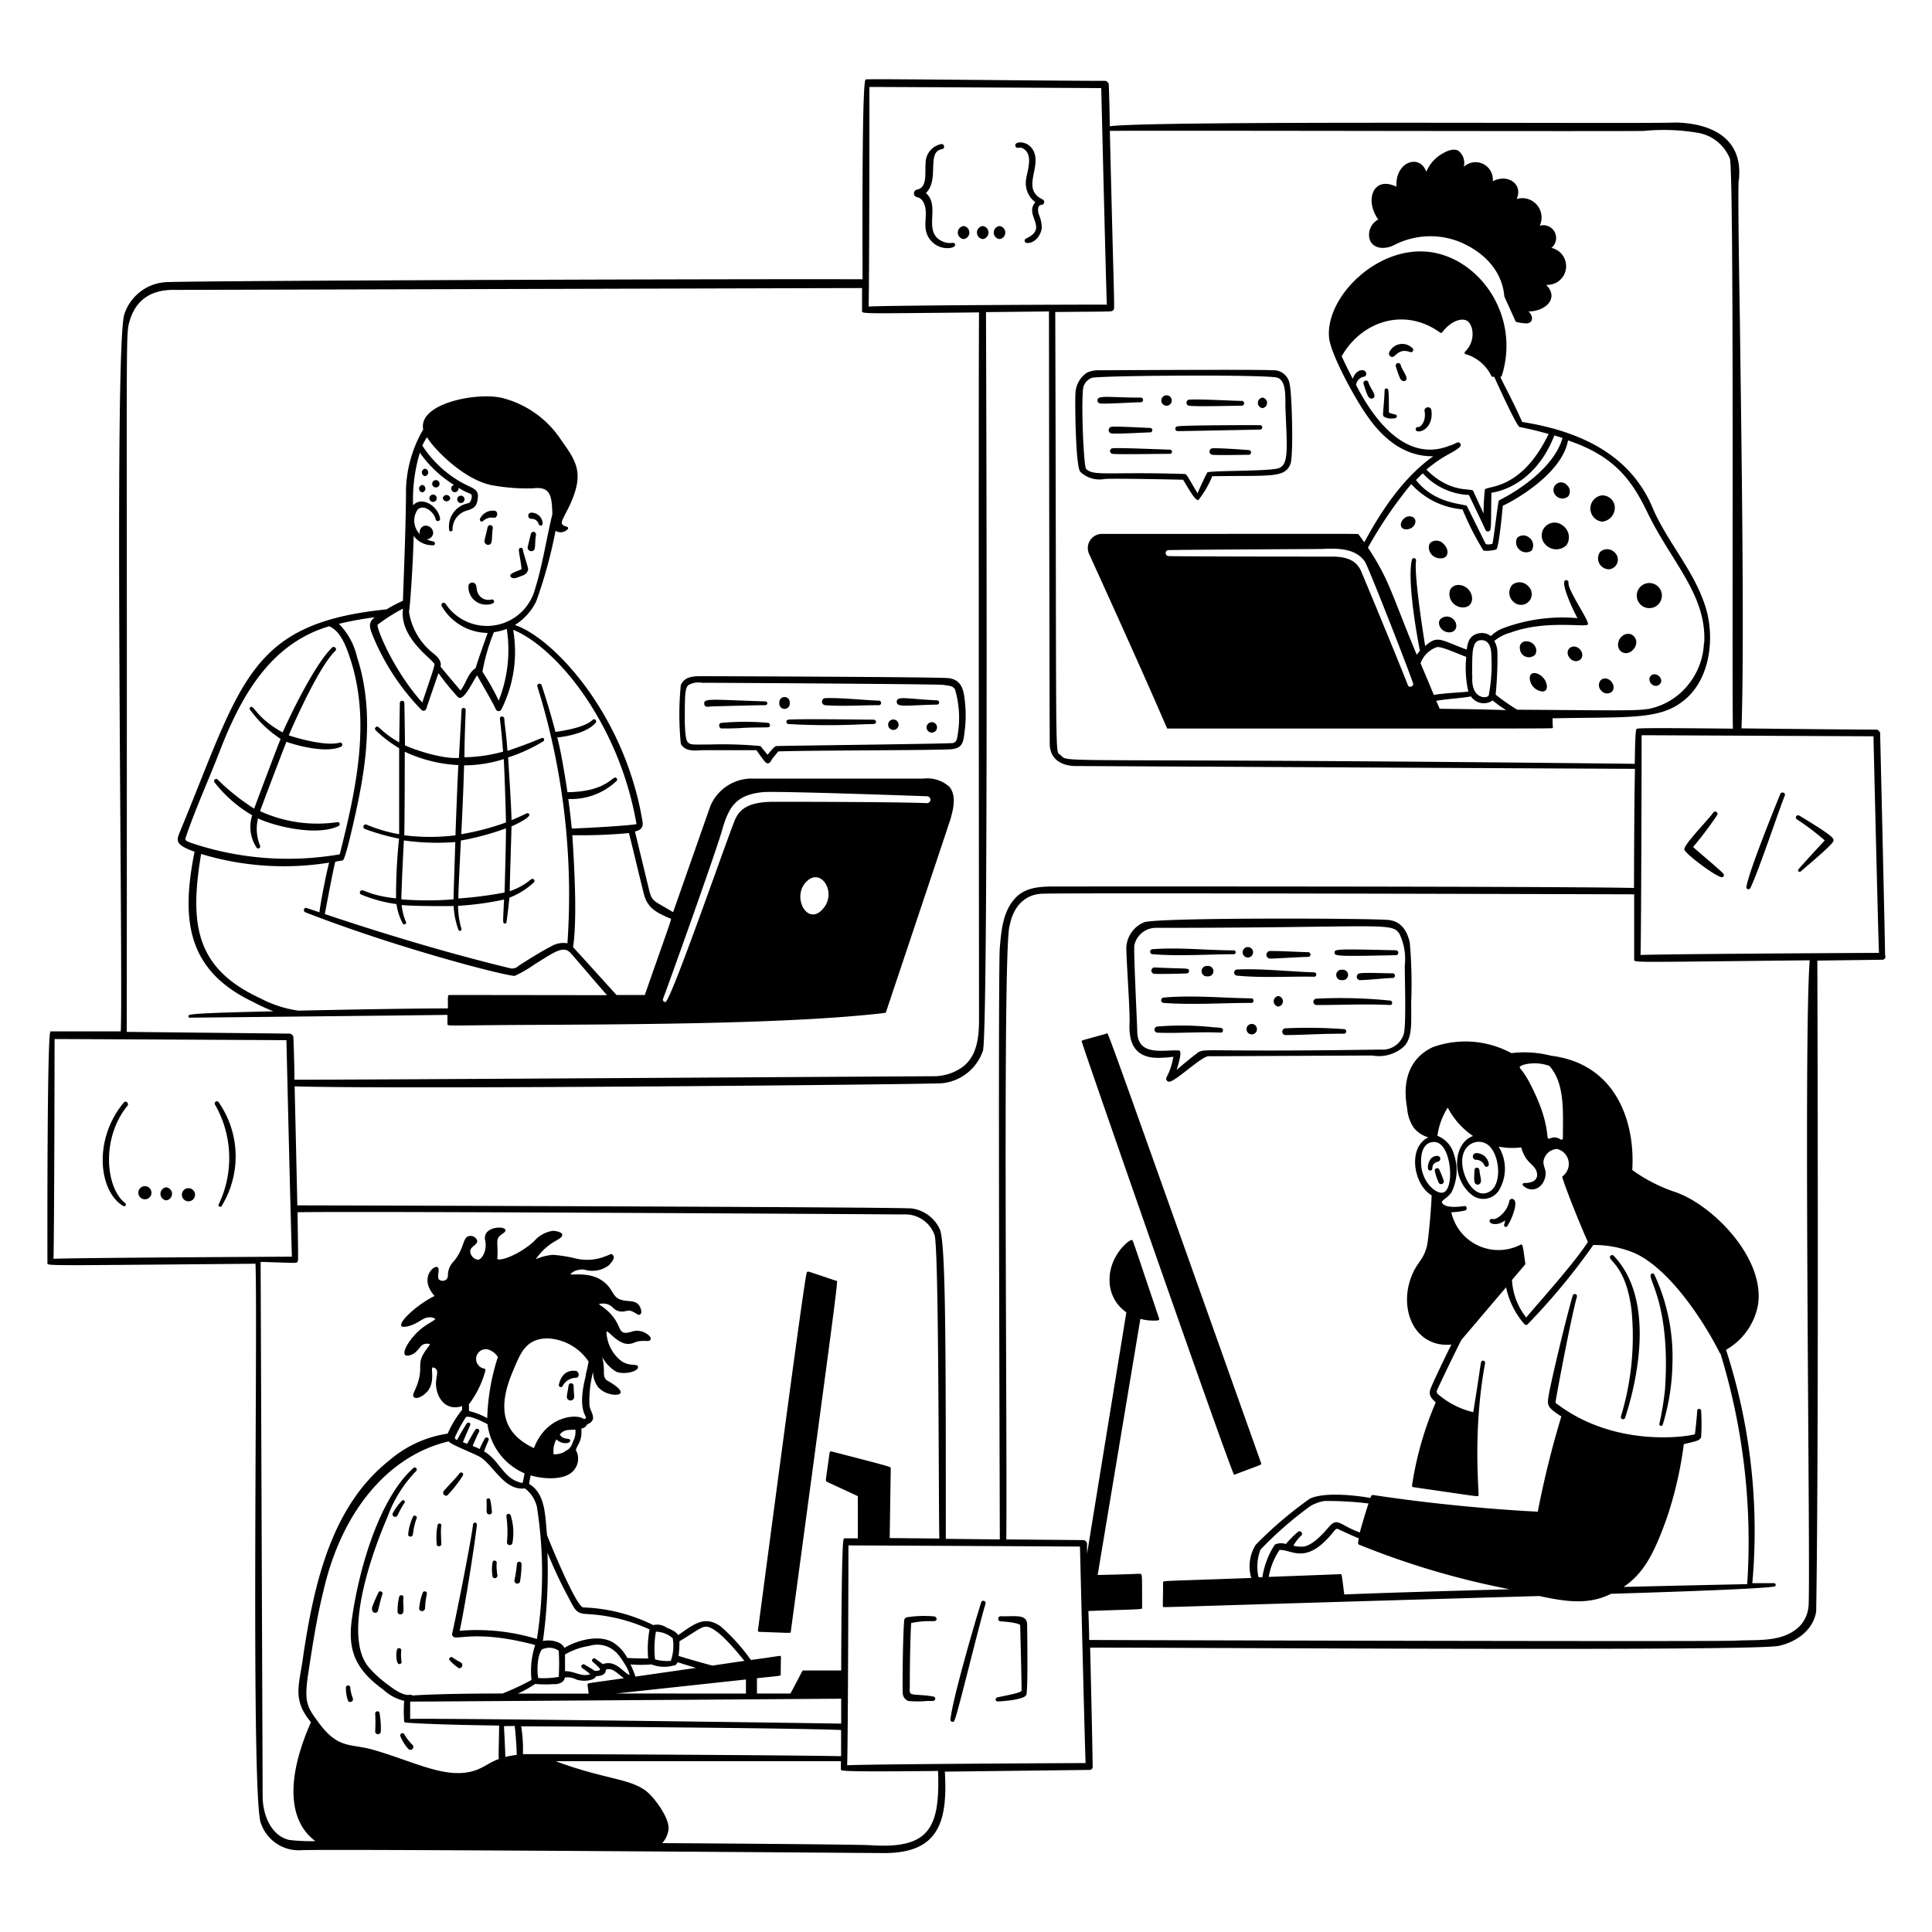 <svg xmlns="http://www.w3.org/2000/svg" viewBox="0 0 200 200" height="400" width="400"><g fill="#000000"><path d="M78.6 168.93c3.32.11 3.24.16 3.26 0 5.22-38.75 4.89-36.28 4.71-36.34-3-1-2.9-1-3-.92s0-1.57-5.11 37.12a.14.14 0 0 0 .14.14zm49.16-16.26c2.81-1.08 2.86-1 2.79-1.21-16.91-47.55-15.8-44.51-16-44.46-2.51.7-2.53.68-2.58.78s15.58 44.97 15.79 44.89zM50.87 62.06a1.19 1.19 0 0 1-1.45-.79c-.08-.24-.07-.42-.14-.68a.41.41 0 0 0-.78 0 1.82 1.82 0 0 0 1.86 2c1.12-.02.82-.59.51-.53zm3.26-5.14a.21.21 0 0 0-.42 0c0 .27.28 1.65.28 2-.57.27-1.4.48-1.11.8s.77 0 1.19-.13.6-.47.6-.68-.49-1.65-.54-1.99zm-3.6-.52c.53 0 .33-.7.48-1.7a.27.27 0 0 0-.53-.13c-.06.27-.32 1.33-.32 1.36a.38.38 0 0 0 .37.47zm4.95-1.01a.27.27 0 0 0-.41-.29c-.12.08-.08.06-.32 1-.06.24-.11.45-.12.5a.38.38 0 0 0 .59.39c.25-.14.12-.71.26-1.6zm-4.29-2.52a1.48 1.48 0 0 0-1.5.83.2.2 0 0 0 .33.22 1.31 1.31 0 0 1 1.06-.33c.44.1.55-.67.11-.72zm3.81.84a.75.75 0 0 1 .77.55.21.21 0 0 0 .41-.06A1.17 1.17 0 0 0 55 53.07a.32.32 0 1 0 0 .64zm-9.88-4.01a.38.38 0 1 0 0 .76.38.38 0 1 0 0-.76zM44 48.52a.39.39 0 0 0 0 .77.39.39 0 0 0 0-.77zm-.29 1.68a.39.39 0 0 0 0 .77.39.39 0 0 0 0-.77zm1.12 1a.38.38 0 1 0 0 .76.38.38 0 1 0 0-.76zm1.78.37a.39.39 0 0 0-.77 0 .39.39 0 0 0 .77 0zm1.1.5a.38.38 0 1 0 0-.76.38.38 0 1 0 0 .76zM35.12 76.89c-1.47.38-4.52-.52-5.23-.77.43-1 3.09-7.09 4.82-8.74.23-.22-.11-.56-.34-.34-1.91 1.87-4.57 7.54-5.11 8.78-2.84-1.56-2.94-2.93-3.36-2.6a.19.19 0 0 0 0 .27 12.06 12.06 0 0 0 3.15 3c-.41 1-2.36 6.18-2.74 7.22a22.92 22.92 0 0 1-3.77-3c-.18-.22-.5.06-.33.28a13.64 13.64 0 0 0 3.9 3.41 3.87 3.87 0 0 0 .47 3.37.21.21 0 0 0 .35-.21 4.56 4.56 0 0 1-.22-2.84c1.81.86 6.14 1.86 8.33.79a.21.21 0 0 0-.12-.4 14.26 14.26 0 0 1-8-1.14c.31-.87 2.26-6 2.73-7.18.78.29 4.07 1.26 5.66.5a.21.21 0 0 0-.19-.4zm17.13-1.97c-.07-.57 0-.63-.16-.7a.21.21 0 0 0-.28 0c-.14.15 0 .15.27 3.59a15.92 15.92 0 0 1-4 .58c0-1.58.07-3.24.13-4.93a.22.22 0 0 0-.43 0c-.06 1.18-.27 5-.27 5-1.91.13-5-1-5.59-1.31 0-1.1-.06-4.41-.06-4.41a.24.24 0 0 0-.47 0s-.05 3.21-.06 4.11c-2-1.11-2.12-1.88-2.44-1.56a.21.21 0 0 0 0 .31 12.89 12.89 0 0 0 2.43 1.85v8.91a15.77 15.77 0 0 1-3.39-1c-.29-.11-.45.35-.15.46a23.68 23.68 0 0 0 3.53 1A56.36 56.36 0 0 0 41 93c-2.87-.31-3.37-1-3.64-.8a.23.23 0 0 0 0 .39 14.43 14.43 0 0 0 3.68 1 6.07 6.07 0 0 0 .65 2 .18.18 0 0 0 .33-.16 6.08 6.08 0 0 1-.44-1.74c1.28.12 4.44.12 5.38.1a8.46 8.46 0 0 0 .5 2.47.19.19 0 0 0 .16.11.17.17 0 0 0 .15-.22 8.43 8.43 0 0 1-.35-2.38 31.21 31.21 0 0 0 4.76-.65c-.11 2.36-.16 2.48.08 2.49a.18.18 0 0 0 .17-.14c.14-1 .23-1.8.3-2.54a7.91 7.91 0 0 0 2.54-1.59.21.21 0 0 0 0-.29c-.29-.33-.47.49-2.5 1.21 0-1.13.17-5.84.18-6.71 2.69-1.22 1.7-1.42 1.56-1.35-.52.25-1 .48-1.56.7 0-1.16-.3-5.66-.35-6.49a17.22 17.22 0 0 0 3.63-1.66.21.21 0 0 0 .08-.26c-.16-.29-.1 0-3.78 1.24-.06-.97-.17-1.9-.28-2.81zm0 17.47a40 40 0 0 1-4.8.62c0-1 .19-4.48.26-6a28 28 0 0 0 4.67-1.26c-.01 1.83-.12 5.8-.15 6.64zm-4.5-6c.11-2.29.23-4.72.29-7.16a13.72 13.72 0 0 0 4.11-.65c.09 1.56.21 5.53.23 6.56a26.42 26.42 0 0 1-4.65 1.22zm-.58.08a21.52 21.52 0 0 1-5.32 0c.05-2.58.05-7.49.05-8.65a14.71 14.71 0 0 0 5.55 1.38c-.08 1.33-.25 5.8-.3 7.24zm-5.36.53a24.54 24.54 0 0 0 5.32.17c0 .41-.18 5.3-.18 5.93a33.94 33.94 0 0 1-5.4 0c0-1 .21-5.25.26-6.1zm30.83-9.34h5.67c.9 1.29 1 1.36 1.15 1.36a.37.37 0 0 0 .34-.23c.06-.16.59-.77.75-1 2.53-.12 16.78-.11 17.94-.23s1.24-.74 1.36-1.79a12.7 12.7 0 0 0 0-3.44c-.11-1-.39-2-1.68-2.13S73.14 70 72.94 70c-1 0-2-.07-2.46.91a30.36 30.36 0 0 0 0 6.1c.43.78 1.39.71 2.16.65zm7.74-.43c-.22 0-.69.63-.92.91-.25-.32-.5-.6-.74-.91a42.94 42.94 0 0 0-5.21-.16c-1.69 0-2 .07-2.29-.22s-.29-1.32-.33-2c0-2.76 0-3.56.35-3.91a2 2 0 0 1 1.41-.26c1.46 0 24.5.13 25 .22s1 .06 1.22.49a10.46 10.46 0 0 1 .28 4.61c-.07.49-.13.83-.5.92-.54.08-17.65.28-18.27.31z"></path><path d="M97 72.94a.22.22 0 0 0 0-.44c-3.14-.15-4.16-.49-4.17.14s1.03.36 4.17.3zM85.4 73c1.89.14 3.79 0 5.62 0a.24.24 0 0 0 0-.47c-1.85-.06-3.76-.31-5.62-.26a.37.37 0 0 0 0 .73zm-6.23 0c.37 0 .31-.38.07-.39-5.3-.17-6.35-.35-6.34.19s.49.32.93.32c1.38-.03 4.47-.12 5.34-.12zm9.7 2c1.71-.08 1.68 0 1.78-.15a.23.23 0 0 0-.19-.35c-1.4 0-7.38-.11-8.87 0a.23.23 0 0 0 0 .45 71 71 0 0 0 7.28.05zm-9.34-.17a27 27 0 0 0-4.84 0c-.35 0-.29.57 0 .58.72 0 1.52 0 2.2-.06 2.67-.12 2.8.08 2.81-.27a.22.22 0 0 0-.17-.25zm2.22-2.06a.54.54 0 1 0-1.07 0 .54.54 0 1 0 1.07 0zm10.73 2.79a.54.54 0 0 0 0-1.08.54.54 0 1 0 0 1.08zm3.98-.8a.54.54 0 0 0 0 1.08.54.54 0 0 0 0-1.08zm49.85-21.2a.81.81 0 0 0-1 .15c-.48.45-.39 1.16.38 1.08s1.08-.92.62-1.23zm2.83 4.24c.88 0 .88-.95.31-1.48a1 1 0 0 0-1.36-.15c-.46.48-.02 1.65 1.05 1.63zm2.7 3.06c-.74-.57-1.81-.33-1.8.64a1.41 1.41 0 0 0 1.41 1.38c1.14 0 1.21-1.37.39-2.02zM150.32 64a.94.94 0 0 0-1.28.18c-.26.46.17 1.28 1 1.28s.96-.99.28-1.46zm6.24-3.47a1.24 1.24 0 0 0 .14 1.79 1.11 1.11 0 1 0 1.51-1.63 1.21 1.21 0 0 0-1.65-.16zm1.67-4.93a.93.93 0 0 0-1.16.06 1 1 0 0 0 .21 1.23 1 1 0 0 0 1.27.11 1 1 0 0 0-.32-1.4zm3.54-1.2a1.33 1.33 0 0 0-1.83 1.92 1.52 1.52 0 0 0 2.23.11 1.48 1.48 0 0 0-.4-2.03zm4.07-.4a1.45 1.45 0 0 0 1.31-1.66 1.31 1.31 0 0 0-1.31-1.06 1.37 1.37 0 0 0 0 2.72zm-3.63-3.78a.79.79 0 1 0-1.16 1.07.91.91 0 0 0 1.31.07.86.86 0 0 0-.15-1.14zm4.95 6.98a1.08 1.08 0 0 0-1.51-.07 1.13 1.13 0 0 0 .92 1.8 1 1 0 0 0 .59-1.73zm2.29 4.28a1.3 1.3 0 0 0 2.24 1.06 1.3 1.3 0 1 0-2.24-1.06zm-1.74 4.59c-.75 1.21.66 2.2 1.5 1 .65-1.07-.64-2.07-1.5-1zm-8.83 1.74c.43-.52-.07-1.44-.89-1.42a.63.63 0 0 0-.65.76.93.93 0 0 0 1.54.66zm.77 2.24c-.49-.46-1.25-.57-1.29.1a1.45 1.45 0 0 0 1.31 1.43c.72 0 .52-1.04-.02-1.53zm2.84-2.96c-.66.62.38 1.82 1.14 1.16.58-.68-.46-1.73-1.14-1.16zm3.26 3.28a.78.78 0 0 0 0 1.11.79.79 0 0 0 1.09.15c.63-.63-.35-1.79-1.09-1.26zm5.16-.43c-.51.5.28 1.42.87.92s-.32-1.41-.87-.92zm-29.13-45.18c.32 1 1.54 1.11 2.52.62a8.18 8.18 0 0 1 6.63-.41c2.82 1.12 4.57 3.18 4.79 5.65 0 .1.25.58 1.16 2.62a.18.18 0 0 0 .1.09 5.33 5.33 0 0 0 1 .15c.71 0 .81-.71.25-1.24 1.75 0 3.21-1.36 1.83-2.75a2.09 2.09 0 0 0 1.12-.27 1.94 1.94 0 0 0-.58-3.56 1.32 1.32 0 0 0-1.21-2.29A2 2 0 0 0 157 20.6c.69-1.49-.85-2.66-2.47-1.84a1.79 1.79 0 0 0-3-1.49 1.61 1.61 0 0 0-.54-1.65c-.56-.33-1.3.07-1.65.27a3.88 3.88 0 0 0-1.69 1.89c-.67-1.9-3.25-1.05-3.09 1.55-2.44-1.19-3.31 1.45-1.88 3.39a1.8 1.8 0 0 0-.9 2.04zm2.68 18.15a2.71 2.71 0 0 1-.68-.2c0-.44 0-1.94-.06-2.32a.2.2 0 0 0-.33-.13c-.1.09 0 .05-.19 2.12 0 .39-.13.69.17.81a1.64 1.64 0 0 0 1.11.08.19.19 0 0 0-.02-.36zm3.01-.36c.19 1.05-.39 1.68-.67 1.66a.22.22 0 0 0-.06.44c.67.11 1.67-.72 1.43-2.21-.06-.44-.78-.32-.7.11zm-5.81-2.96a.26.26 0 0 0-.51.13 12.84 12.84 0 0 0 .46 1.3c.14.18.32.32.53.2.46-.22-.3-1.02-.48-1.63zm3.34-1.81a.26.26 0 0 0-.51.13 13.46 13.46 0 0 0 .46 1.3c.15.19.33.32.53.2.42-.27-.32-1-.48-1.63zm1.17-1.78a1.48 1.48 0 0 0-2.38.53.35.35 0 0 0 .33.42c.37 0 .65-.92 1.82-.52a.24.24 0 0 0 .23-.43zm-31.79 13.58c1.05-.07 7.23.06 8.09.08.46.72 1.24 2.22 1.59 2.1a10 10 0 0 0 1.43-2.46c5.93-.11 7.55.24 8.1-1.29.33-.92.14-7.43-.08-8.2a1.68 1.68 0 0 0-1.81-1.48c-1-.1-17.19 0-17.85 0a2.85 2.85 0 0 0-1.33.25 2.7 2.7 0 0 0-1.19 2.16c-.06.74 0 7.42.49 8.09a2.88 2.88 0 0 0 2.56.75zm-2.19-9.64a1.46 1.46 0 0 1 .88-.84c1.65-.24 18.19-.34 19.17 0s.79 2.14.83 3.16c.17 4.29.36 5.89-.75 6.22s-7.22.21-7.35.44c-.32.61-.79 1.64-1 2.15-1-1.7-1.15-2-1.29-2-7.84-.26-9.48.26-10.25-.53-.28-.41-.56-7.9-.24-8.6z"></path><path d="M123.08 42c.89.11 4.36 0 5.46 0a.25.25 0 1 0 0-.5c-.89 0-4.56-.22-5.49-.12a.32.32 0 0 0 .03.62zm-1.15 2.63c.47 0 6.5-.12 8.51-.16a.23.23 0 1 0 0-.46c-1.35 0-7.86 0-8.59.13a.25.25 0 0 0 .08.49zm-8.03-2.86c.71.06 3.5-.13 4.19-.13a.24.24 0 0 0 0-.48c-3.36 0-4.49-.3-4.48.3a.32.32 0 0 0 .29.31zm1.16 2.41a.35.35 0 0 0 0 .69c.69.07 3.32-.1 4-.11a.23.23 0 0 0 0-.46c-.67-.02-3.31-.18-4-.12zm.09 2.23a.29.29 0 0 0 0 .57c.49.08 4.58 0 6 0a.22.22 0 0 0 0-.43c-2.89-.1-5.56-.21-6-.14zm14.12.18c-.7-.05-3.16-.23-3.78-.18a.34.34 0 0 0 0 .67c.67.06 3.19 0 3.77 0a.23.23 0 0 0 .01-.49zM120.76 42a.54.54 0 0 0 0-1.08.54.54 0 0 0 0 1.08zm9.93.25a.55.55 0 0 0 0-1.09.55.55 0 0 0 0 1.09zm22.56 79.52c-.05-.24-.1-.55-.11-.66a.25.25 0 0 0-.25-.23c-.29 0-.25.31-.27.52 0 .53-.12 1.23.35 1.23a.29.29 0 0 0 .28-.17c.1-.23.07-.28 0-.69zm-4.25-.68a.24.24 0 0 0-.46.16 5.74 5.74 0 0 0 .42 1.23.29.29 0 0 0 .51-.2 11.32 11.32 0 0 0-.47-1.19zm-.91.08c.41-.06-.14-.67.83-.94a.3.3 0 0 0-.07-.57.9.9 0 0 0-.74.3c-.27.32-.49 1.28-.02 1.21zm4.65-1.11a.94.94 0 0 1 .92.57.24.24 0 0 0 .46-.13 1.3 1.3 0 0 0-1.32-1.13.35.35 0 0 0-.06.69zm3.8 4.05a.27.27 0 0 0-.3.23c-.22 1.2-1.4 2-1.74 1.85a.22.22 0 0 0-.28.14c-.16.4.85.62 1.58 0 0 .15-.05.3-.09.45a.18.18 0 0 0 .33.14c.42-.63 1.31-2.71.5-2.81zm-.75 2.61zm12.44 20.06c1.42-4.37 3-12.42-1.19-16.79a.21.21 0 0 0-.31 0c-.5.48 1.54.73 2.16 5.57a28.46 28.46 0 0 1-1.1 11.1.23.23 0 0 0 .44.12zm3.55.6a.18.18 0 0 0 .35.09 23 23 0 0 0 1-6.31 20.18 20.18 0 0 0-1.87-9.21.2.2 0 0 0-.27-.1c-.73.29 2 2.72 1.37 12a31.6 31.6 0 0 1-.58 3.53zm-54.85-41.48c-.12 2.57.93 3.82 3.58 3.58.47 0 .7-.07.95-.08a6.54 6.54 0 0 1-.7 2.12.31.31 0 0 0 .34.45c.8-.2 3.27-2.6 4-2.63 1.7 0 16.49-.08 17-.07a3.82 3.82 0 0 0 3.3-1c.85-1 .67-2.47.69-4.59a48.93 48.93 0 0 0-.15-6.1c-.31-1.43-1.07-2.25-2.25-2.35-2.21-.18-24.1-.26-25.27.25A3 3 0 0 0 116.6 98c-.05.68.4 6.8.33 7.9zm7 3.14c-.3.17-1.54 1.22-2.13 1.71.13-.36.64-2 .25-2-1.41-.13-4.23.7-4.32-1.9 0-.6-.4-8.48-.3-9a2.28 2.28 0 0 1 2.24-1.8c23.43 0 24.44-.64 25.2.63a5.94 5.94 0 0 1 .55 3.27c0 1.23.15 5.94-.08 7a2.28 2.28 0 0 1-2.4 1.7c-19.08.29-18-.2-19.02.35z"></path><path d="M144.51 98.88a.24.24 0 0 0 .24-.25c0-.33-.31-.25-1.23-.28-5.26-.12-5.37-.09-5.37.28s.54.37 6.36.25zm-12.99.35c.66 0 3.29-.18 3.94-.17a.25.25 0 0 0 0-.49c-.65 0-3.27-.15-4-.12a.39.39 0 0 0 .06.78zm-3.8-.45a.2.2 0 0 0 0-.4c-2.79 0-5.6-.33-8.4-.12a.26.26 0 0 0 0 .52c2.79.22 5.68.01 8.4 0zm16.46 1.98c-.71 0-2.86-.1-3.42 0a.35.35 0 0 0 .09.7c.66 0 2.77-.22 3.3-.22a.24.24 0 1 0 .03-.48zm-16.1.24c2.68.25 5.36.06 8 .11a.23.23 0 0 0 0-.45c-2.66-.08-5.34-.41-8-.3a.32.32 0 0 0 0 .64zm-5.22-.23a.25.25 0 0 0 .23-.26c0-.35-.18-.19-3.57-.36a.33.33 0 0 0 0 .66c.55.04 2.78-.02 3.34-.04zm21.05 2.81a51 51 0 0 0-7.62-.2.33.33 0 0 0 0 .66c2.64 0 5.14-.13 7.6 0 .27.02.32-.43.02-.46zm-23.48-.31a.28.28 0 0 0 0 .55c3 .22 6.12 0 9.15 0a.24.24 0 0 0 0-.47c-3.04-.04-6.11-.35-9.15-.08zm18.75 3.27a50.68 50.68 0 0 0-6.09-.09.35.35 0 0 0 0 .7c1.57 0 4-.16 6.07-.14a.24.24 0 0 0 .02-.47zm-12.58.11c0-.3-.29-.25-1-.31a30.57 30.57 0 0 0-5.82-.07.32.32 0 0 0 0 .63c2.17.09 4.43-.11 6.63 0a.22.22 0 0 0 .19-.25zm2.58-7.53a.54.54 0 0 0 0-1.08.54.54 0 0 0 0 1.08zm-4.18 1.95a.54.54 0 1 0 0-1.07.54.54 0 1 0 0 1.07zm7.33 2.04a.55.55 0 0 0 0 1.09.55.55 0 0 0 0-1.09zm6.61-1.65a.54.54 0 1 0 0-1.07.54.54 0 1 0 0 1.07zm-9.36 4.54a.54.54 0 1 0 0 1.08.54.54 0 0 0 0-1.08zm-70.2 37.49a.26.26 0 0 0-.52-.06c0 .1-.19 1-.18 1.17a.38.38 0 0 0 .76 0c0-.09-.07-1-.06-1.11zm.25-1.57c-.91-.13-1.54.37-1.78 1.44a.21.21 0 0 0 .4.11 1.58 1.58 0 0 1 1.34-.84c.41.05.41-.63.04-.71zm-18 13.41a6 6 0 0 0-1 1.37.28.28 0 0 0 .51.2c.63-1.36.89-1.35.72-1.55a.21.21 0 0 0-.23-.02zm1.13 1.67a5.38 5.38 0 0 0-.51 1.9.26.26 0 0 0 .25.17c.21 0 .23-.2.26-.34a6.91 6.91 0 0 1 .35-1.51c.15-.22-.19-.47-.35-.22zm2.93 2.87c0-.16-.1-1.6 0-1.91a.2.2 0 0 0-.39-.09 6.83 6.83 0 0 0-.08 2.08.26.26 0 0 0 .47-.08zm.62-5.07a12.48 12.48 0 0 0 1.62-2.08.21.21 0 0 0-.36-.21c-.21.34-1.54 1.68-1.66 1.88a.3.3 0 0 0 .4.41zm-7.11 10.01a17.1 17.1 0 0 0-.68 1.58c-.1.71.55.67.62.33s.37-1.53.44-1.66a.23.23 0 0 0-.38-.25zm2.13.46a6 6 0 0 0-.17 1.63.28.28 0 0 0 .3.22c.54 0 .19-1 .31-1.75a.23.23 0 0 0-.44-.1zm2.67 1.21a8.6 8.6 0 0 1 .18-1.43.23.23 0 0 0-.4-.22 5.9 5.9 0 0 0-.39 1.72.31.31 0 0 0 .61-.07zm-2.47 4.44a.23.23 0 0 0-.41-.2c-.15.31-.16 1.77.33 1.52a.23.23 0 0 0 .12-.24 4.52 4.52 0 0 1-.04-1.08zm8.84-14.62c0 .19 0 .44.25.47a.27.27 0 0 0 .31-.21 9.39 9.39 0 0 0-.19-1.34.2.2 0 0 0-.38.1 7.68 7.68 0 0 1 .01.98zm2.11 3.39a.29.29 0 0 0 .56.07 6 6 0 0 0-.18-2.91.23.23 0 0 0-.44.11 11.83 11.83 0 0 1 .06 2.73zM51 163.25a.27.27 0 0 0 .49-.2 5.36 5.36 0 0 1-.08-1.21c.09-.25-.31-.42-.41-.16a4.35 4.35 0 0 0 0 1.57zm2.83.5a11.78 11.78 0 0 0 .16-1.84.24.24 0 0 0-.48 0 13.77 13.77 0 0 1-.25 1.66.3.3 0 0 0 .57.18zm-7.33 8.06a4.47 4.47 0 0 0 1 .88.32.32 0 0 0 .19-.6 5.82 5.82 0 0 1-.85-.52.23.23 0 0 0-.34.24zm-10.24 2.96a.23.23 0 0 0-.45-.12 3.73 3.73 0 0 0 .24 1.46.29.29 0 0 0 .46-.34 5 5 0 0 1-.25-1zm2.58 2.57a17.43 17.43 0 0 1 0 1.86.29.29 0 0 0 .58.07 9.17 9.17 0 0 0-.14-2 .24.24 0 0 0-.44.07zm3.05 2.26a.23.23 0 0 0-.45.1 4.3 4.3 0 0 0 .86 1.38.3.3 0 0 0 .37-.48 5.38 5.38 0 0 1-.78-1zm-29.07-65.47c-3.2 3.82-2.6 9.21-.07 10.71a.18.18 0 0 0 .2-.3c-2-1.55-2.52-6.68.25-10.08.19-.25-.2-.58-.38-.33zm9.44.22a11.13 11.13 0 0 1 .38 10.33c-.11.2.19.34.3.17a9.81 9.81 0 0 0-.3-10.74.22.22 0 0 0-.38.24zM15 122.79a.68.68 0 0 0 0 1.36.68.68 0 0 0 0-1.36zm2.21.12a.68.68 0 0 0 0 1.35.68.68 0 0 0 0-1.35zm2.3.09a.68.68 0 0 0 0 1.36.68.68 0 0 0 0-1.36zm82.08 42.81c-.68 2.16-3 10.12-3.2 12.19a.21.21 0 0 0 .22.24c.22 0 .15.39 2-6.89.59-2.31 1.15-4.49 1.43-5.4a.25.25 0 0 0-.45-.14zm-4.88 1.52a11.54 11.54 0 0 0-2.82.09.36.36 0 0 0-.29.34c-.16 2-.18 7-.15 7.45a.93.93 0 0 0 .55.87 10 10 0 0 0 2 0c.48 0 .77.05.81-.19a.23.23 0 0 0-.16-.26 11 11 0 0 0-1.24-.15c-1.22-.1-1.27 0-1.23-.81 0-.1 0-4.06.14-6.65 2-.43 2.6.05 2.64-.44a.29.29 0 0 0-.25-.25zm9.62.89c0-1.2-1.25-.85-2.78-.91a.27.27 0 0 0 0 .53c1.93.12 2.06.39 2.06.39 0 .2.17 6.54.14 6.79s-2.15.59-2.52.7a.21.21 0 0 0 0 .41c.52 0 2.76-.17 3-.66.21-.27.1-6.96.1-7.25zm-7.7-143.08a2 2 0 0 1-1.63-.52c-1.18-1.21.26-3.38-1.15-4.64 1.45-1.38 0-4.31 1.69-4.54a.27.27 0 0 0-.07-.53 2 2 0 0 0-1.65 2c-.09 1 .21 2.52-.9 2.72a.4.4 0 0 0 0 .78c.64.11.83.85.88 1.17.13.79-.12 1.53.07 2.37a2.28 2.28 0 0 0 2.18 1.74c1.12-.02.87-.59.58-.55zm9.27-4.51c-2.34-1.14.23-3.62-1.11-5.32-.62-.77-1.8-.68-1.68-.21a.25.25 0 0 0 .31.2.66.66 0 0 1 .53.1c1 .63.44 2.13.3 3a2.49 2.49 0 0 0 .93 2.54c-1.21 1.35 1.45 2.68-1 3.77a.24.24 0 0 0 .1.44c.81.08 1.48-.78 1.56-1.54a3.34 3.34 0 0 0-.3-1.4c-.11-.36-.16-.93.23-1a.3.3 0 0 0 .13-.58zm-8.15 2.77a.68.68 0 0 0 0 1.35.68.68 0 0 0 0-1.35zm1.98 0a.68.68 0 0 0 0 1.35.68.68 0 0 0 0-1.35zm1.74 0a.68.68 0 0 0 0 1.35.68.68 0 0 0 0-1.35zm71.8 64.28a37.31 37.31 0 0 0 2.5-3.32.24.24 0 0 0-.4-.26c-.53.78-3.16 3.4-3 3.87s3.33 2.84 3.87 2.84a.22.22 0 0 0 .16-.37c-.4-.44-2.64-2.3-3.13-2.76zm10.97-3.26a.23.23 0 0 0-.24.39 26.17 26.17 0 0 1 2.9 2.19c-.35.36-2.62 2.84-2.73 3a.16.16 0 0 0 .23.22c.48-.43 3.32-2.77 3.4-3.17.03-.22.2-.38-3.56-2.63zm-1.95-2.22c-.53 1.31-3.21 7.89-3.51 9.62a.22.22 0 0 0 .4.14c.77-1.51 2.94-8 3.58-9.6.12-.3-.35-.46-.47-.16z"></path><path d="M195.14 98.88c0-1.45-.51-23-.51-23a.48.48 0 0 0-.35-.35c-2.34 0-12.75-.11-14-.13.31-8.82 0-29-.17-42.34-.26-15.06-.11-14.48-.11-14.38.47-4.08-2.41-5.89-6.52-6-1.7.17-54-.23-58.6.39 0-1.58-.1-4.35-.1-4.35a.48.48 0 0 0-.35-.35c-5.74 0-23.88-.23-24.81-.15-.38 0-.34 13.75-.33 20.69-12.3-.05-67.45.14-71.91.29a4.83 4.83 0 0 0-4.48 3.25c-1.17 2.62-.13 69.17-.4 74.32H5.23c-.38 0-.32 23.85-.32 24s0 .2 3.15.2c1.56 0 15.38-.12 18.39-.15.25 7-.52 56.16.59 58a4.12 4.12 0 0 0 4.15 2.71c3.13-.14 59.8.3 60.32.3 5.5 0 6.63-3 6.3-8.43l15-.18a.33.33 0 0 0 .3-.41c0-.86-.12-6.58-.26-12.25 13 0 68.35.39 71.28-.18 1.57-.33 3.54-1.45 3.88-3.55.29-17.38.12-67.39.12-67.39l6.79-.09a.32.32 0 0 0 .22-.47zm-.63-.24s-22.4.11-24.68.22c.08-3.42.11-20.92.11-22.75 1.28 0 23.05.11 24 .11 0 0 .48 20.44.57 22.42zM13.13 66c0-32.46-.09-31.5.32-32.87.66-2.15 2.28-3.18 4.68-3.12 1.24 0 69.13-.19 71.11-.19v2.38c0 .29-.06.26 12.11.14-.07 6.38 0 73.13 0 73.13 0 1.94-.21 3.88-1.73 5a5.12 5.12 0 0 1-2.8.94c-1 0-62.81.39-66.34.36 0-1.74-.11-4.42-.11-4.42A.45.45 0 0 0 30 107l-16.88-.18c.01-2.72.01-22.93.01-40.82zm41 115.62a14.19 14.19 0 0 0-.18-2.91c3.75 0 28.3.17 33.12.38v2.71c-6.07-.12-30.07-.23-32.97-.21zm-2.47.46c-1 .37-1.53.87-2.44 1.18-3 1.05-6.52-1-10.73-2.16-2.33-.64-3.54 0-5.67-3-1.07-1.47-1.36-2-.88-5.06.42-2.77.86-5.62 1.57-8.46 1.89-8.18 6.72-13.91 12.94-15.37.21.36 2.85 1.31 3.42 1.73 1.34 1 2.43 3.39 4.47 3.14a3.39 3.39 0 0 1 1.24 1.9 43.89 43.89 0 0 1 0 13.69 21.22 21.22 0 0 0-8-.85c.48-2.06 1.59-9.07 1.79-11a.2.2 0 0 0-.4 0c-.24 1.92-1.73 9.38-2.16 11.28a.36.36 0 0 0 .09.31c.36.42 2.42-.74 8.5.88a8.63 8.63 0 0 0-.38 3.62 25.93 25.93 0 0 1-3 1.4c-4.55 0-7.9.1-9.34.21-.25-.29-.47.46-2.47-1.08a12.08 12.08 0 0 1-2-1.8c-3.08-3.55 1-13.54 1.87-15.52a13.45 13.45 0 0 1 3-4.84.21.21 0 0 0-.29-.31c-3.54 3.17-5.65 10.47-6.38 15.75-.43 3.28.5 5.18 3.29 7.21a4.76 4.76 0 0 0 2.14 1.14 14.11 14.11 0 0 0 0 2.14.18.18 0 0 0 .14.11c2.13.16 5.59.25 9.69.31 0 .8-.07 2.84-.04 3.42zm-3.1-36.73a10 10 0 0 0 1.69-3.48.16.16 0 0 0-.11-.19 1 1 0 1 1 .32-2 1.84 1.84 0 0 1 1.08.8 22.45 22.45 0 0 0-1.1 6.32c-2.3-1.19-1.81-.19-1.91-1.48zm1.91 2.1a6.41 6.41 0 0 0 3.83 5.07c-.06.35-.16.87-.19.94s-.1.07-.55-.09c-1.49-.53-2-2.31-3.45-3.12.41-1.17.63-1.26.38-1.41a.21.21 0 0 0-.3.07 11.09 11.09 0 0 0-.54 1.09c-.22-.11-.45-.21-.72-.32.14-.34.52-1.22.65-1.43a.22.22 0 0 0-.38-.24c-.15.21-.65 1.11-.84 1.45l-.44-.16c.73-1.84.9-1.86.69-2a.22.22 0 0 0-.29.05c-.1.13-.81 1.31-1 1.72-.25-.09-.3-.19-.11-.53a16 16 0 0 1 1-1.81c.3-.32 1.97.54 2.23.69zm10.19-5.11c-.91 3.51 0 4.1 0 4.46a.85.85 0 0 1-.21.11c-.64-.57-3.86-.44-5.18 3-3.47-1.63-3.68-4.41-2.19-7.93.76-1.79 1.29-3.43 3.63-3.43a5.4 5.4 0 0 1 4.22 2.4 14.24 14.24 0 0 1-.3 1.36zm-2.16 7.92a2.24 2.24 0 0 1-1.18.29 2.41 2.41 0 0 1 .28-1.55c.56.57 1.47.45 1.43.12s-.74 0-1.08-.63c.53-.58.92-.43 1.61-.5a2 2 0 0 1-.21 1.17c-.28.84-.59.94-.88 1.07zm-1.8 10.54a46.42 46.42 0 0 0 2.24 4.74c.66 1.3.83 1.49 1.87 1.55a17.56 17.56 0 0 1 6.43 1.59 11.29 11.29 0 0 0-.14 3c-.52 0-1.73 0-2.17-.06a4.17 4.17 0 0 0-1.51-1.62c-1.46-.83-3.74-.18-5 .59-.28-.68-1.5-.89-2.22-.71a51.7 51.7 0 0 0 .47-9.11zm30.38 15.08v2.55c-4.43-.08-40.44-.57-44.62-.49v-1.79c1.92 0 42.78-.29 44.59-.3zm-30.87-5.17a1.7 1.7 0 0 1 1.63.17 22.49 22.49 0 0 1 0 2.71 8.92 8.92 0 0 1-2.11.12c-.15-.42-.17-2.5.45-3.03zm7.54.3a6.67 6.67 0 0 1 .89 1.2 3.52 3.52 0 0 1 .54 1.18c-.58-.13-1.42-1.63-2.77-1.12l-.77-.55c-.22-.17-.49.15-.27.32a7.18 7.18 0 0 1 .72.69c.07.24-.18.22-.52.24-.22-.18-.87-.53-1.07-.66s-.46.2-.23.36.66.49.84.64c-.91.33-1.65-.34-2.62-.31v-1.73a7.1 7.1 0 0 1 2.53-.89 2.75 2.75 0 0 1 2.7.62zm5.73.92a4.78 4.78 0 0 1-1.67-.15 10.23 10.23 0 0 1 .09-2.87 2.75 2.75 0 0 1 1.74.68 4.62 4.62 0 0 1-.19 2.31zm.31.5c.8-.39-.54-.59 2.26.23l-6.27.9a10.2 10.2 0 0 0-.51-1.26 13.27 13.27 0 0 0 2.17 0 3.56 3.56 0 0 0 2.32.1zm-6 2.88 13.43-1.45v1.46zm-6.31-.95c.32-.05.9-.14 1-.71a2.09 2.09 0 0 1 1.12.18c.5.24 1.84.26 2.12-.32.48 0 1-.14 1-.67.69-.22 1.06.3 1.87.89-3.84.55-3.79.48-3.77.69l.12.9h-7.33a12 12 0 0 0 1.79-1 11.81 11.81 0 0 0 2.05.01zm16.27-1.94c-1-.25-2.87-.8-3.5-1a14.13 14.13 0 0 0 .09-1.52c2-1.19 2.38-1.68 3.06-1.45 1.12.37 2.82 2.45 3.66 3.48zm95.43-80.5c-9.67-.19-59.63-.15-59.84-.15-1.43 0-3.06 0-4.17 1.13-1.35 1.38-1.51 3.4-1.67 5.19-.2 2.34 0 58.81 0 61.27l-5.59-.06c0-19.72 0-30.37-.6-32a3.75 3.75 0 0 0-2.92-2.2c-.84-.15-59.61-.32-63.61-.32-.08-3.68-.19-8.49-.28-12.32 11.23.32 66.22-.2 67.09-.33a5 5 0 0 0 4.16-3.35c.58-1.72.34-70.93.32-76.47l6.52-.07c0 7.73.06 44 .08 44.75 0 1.6 1.22 2.34 2.82 2.31.31 0 54.87.28 57.76.29-.07 3.2-.09 8.84-.1 12.3zm-115.9 86.75c.11.86.21 2.42.21 3a8.63 8.63 0 0 0-1.18.21c0-.53-.14-3.19-.14-3.19zM89.92 31.73C90 28.31 90 10.81 90 9c1.28 0 23 .11 24 .12 0 0 .49 20.43.58 22.42-2.58-.02-22.02.06-24.66.19zM30.8 130.61c.07-.1.08.14 0-5.12 7.31-.12 62.27.22 62.68.23a3.23 3.23 0 0 1 3.26 2.11c.47 1.19.41 28.28.5 31.44l-5.14-.05.11-7.21c0-.17.36-.08-6.14-1.76a.16.16 0 0 0-.19.13c-.41 3-.45 2.9-.31 3l3.23 1.5v4.37h-1.39c-.14 0-.28.07-.33 13.68h-3.92c-.13 0 0-.1-1.33 2.38h-3.47v-1.58c2.43-.27 2.46-.21 2.46-.4 0-1.67.05-1.79 0-1.88s-.13 0-3.09.39a19.91 19.91 0 0 0-3.13-3.48c-1.66-1.14-2.68-.29-4.4.91-.27-.47-1-.67-1.24-.81a1.68 1.68 0 0 0-1.33-.23 17.68 17.68 0 0 0-7.27-1.83c-.78-.2-3.44-6.72-3.73-7.48-.21-1.89-.1-4.25-1.85-5.3 0-.19.1-.55.15-.89 1.44.43 3.74.53 4.54-.62a1.81 1.81 0 0 0 .14-2c.19-.65.67-.92.57-2.22.38-.09.52-.26.56-.41 1.23-.53.37-1.23.28-2a11.84 11.84 0 0 1 .38-3.49 2.56 2.56 0 0 0 .54 1.63c.74.82 2.16.93 2.3.57s-.89-1-1.23-1.19c-.83-.43-.25-.93-.68-2.54a4 4 0 0 0 1.46 1.54c.9.35 2.29-.05 2.26-.48s-.77 0-1.71-.61a4 4 0 0 1-1.56-3.08c.25-.07 1.31 1.49 2.46 1.27.27 0 .46-.19.93-.26.73-.09 1.07.09 1.18-.18s-.39-.63-.77-.78a1.74 1.74 0 0 0-1.26 0c-1.71.48-.59-.93-3-2.64A2.22 2.22 0 0 1 62 135a1.54 1.54 0 0 1 .84 0c.62.18.63.6 1.26.74s.81-.2 1.31 0 .65.49.87.32.06-.69-.13-.94c-.46-.61-1.22-.3-2-.62s-.71-1.1-1.69-1.84c-1.31-1-3.08-.66-3.43-.74a1.49 1.49 0 0 1 .94-.47 1.24 1.24 0 0 1 .59 0A2.81 2.81 0 0 0 63 131s.72-.65.5-1-.36-.09-.7 0a5.12 5.12 0 0 1-3.28.26 13.83 13.83 0 0 0-2.29-.36 5.47 5.47 0 0 0-1.76.45 6 6 0 0 1 2.12-1.93c.39-.23.67-.4.61-.64s-.69-.37-1-.36a3.14 3.14 0 0 0-1.91 1.07c-1.56 1.42-3.54 2.1-3.81 1.83a12.28 12.28 0 0 0 0-1.59c0-.41 0-.67.59-1.05 1-.67-1.18-.92-1.75 0a1 1 0 0 0-.08.78c.19 1.11-.4 1.92-.75 1.95a.93.93 0 0 1-.81-.9c0-.47.83-.66.71-1.12a.74.74 0 0 0-.85-.43c-.68.16-.45 1.34-1.63 2.68a2 2 0 0 0-.54 1.31c0 .28-.07.42-.2.53a.62.62 0 0 1-.7 0c-.32-.28.16-1.15-.21-1.32s-1.9 1.18-.27 3c-2.1 1-4.78 3.64-2.74 3.13 1.11-.28 1.51-.93 2.2-.92a.91.91 0 0 1 .6.16c0 .16-.83.48-1.62 1.17-1.27 1.11-2.33 3.09-.84 2.54.72-.28.86-1 1.36-1.11.24-.07.51 0 .55 0s-.12.25-.23.39c-1.45 1.86-.16 1.82-1.33 4.42-.15.33-.24.55-.08.7.34.29 1.19-.28 1.52-.78.65-1 .17-2.21.42-2.31.07 0 .23.06.33.16.28.3 0 .81 0 1.58.07 1.63 1.19 2.8 2.71 2.26v.39a11 11 0 0 0-1.5 2.47 11.87 11.87 0 0 0-6 2.74c-5.88 4.62-7.77 12.4-8.93 20.13-.39 3.1-1.24 4.59.78 7-2.57 5.8-2.39 10.19.45 12.31a19 19 0 0 1-2.71-.12c-1.85-.45-2.67-2.49-2.74-4.32 0-.61-.21-55.52-.21-55.52 3.78.11 3.69.16 3.82-.02zm57 29.37c1.28 0 23 .11 24 .12 0 0 .49 20.43.58 22.41 0 0-22.27.1-24.68.23.09-3.43.13-20.93.13-22.74zM5.65 107.56c1.28 0 23 .11 24 .12 0 0 .48 20.43.57 22.41 0 0-22.36.11-24.68.22.08-3.42.11-20.92.11-22.75zm63.56 81.76c.07-1.14-1.36-3-1.92-3.55-1.68-1.71-4.35-1.43-9.77-3.45h29.53v.86c0 .15.12.25 10.06.15.2 5.89-.87 8.12-7.05 7.68-2.13-.08-16-.18-21.51-.21a2.55 2.55 0 0 0 .66-1.48zm101-175.77a20.87 20.87 0 0 1 5.43.18 4.35 4.35 0 0 1 3.44 2.7c.46 2 .19 54.37.31 59-5.11-.05-9.44-.09-9.9 0-.13 0-.21 0-.26 3.64-60.92-.68-58.55 0-59.43-.9-.63-.62-.41 3.08-.56-45.87 6.18-.07 5.82 0 6-.2s.12 1.12-.35-18.55c1.39-.06 53.86.07 55.32 0zm17 152.75a3.28 3.28 0 0 1-1.35 2.42c-1.74 1.29-4.09 1-6.18 1.12-2.33.12-62-.05-66.93-.07 0-1-.05-2.06-.08-3 5.82-.21 5.56-.14 5.56-.35 0-3.2 0-3.36-.1-3.46s-.17 0-4.5.08l4.42-26.51a5.26 5.26 0 0 0 1.81.16.15.15 0 0 0 .13-.2c-2.89-8.57-2.7-8.09-2.81-8.12-.28-.09-2.35 1.61-2.32 4.15a4 4 0 0 0 1.74 3.33l-4.07 25v-1.08a.46.46 0 0 0-.36-.34l-8-.07c.12-10.78-.41-61.83.36-63.59.39-2 1.62-3.16 3.28-3.25 2.52-.12 61.25.06 61.36.06v6.79c0 .08 0 .14.53.17 1.19.07 5.07 0 17.64-.13-.67 8.59.11 64.13-.12 66.89z"></path><path d="M98.29 81.46a3.41 3.41 0 0 0-2.7-.86H78a4.65 4.65 0 0 0-4.46 2.83l-3.86 11c-2.13-1.31-2.19-1-2.55-2.57q-.7-2.89-1.4-5.79c.64-.13.9-.44.77-1.1C64.64 73.87 57.23 66 53.3 64.7a5.92 5.92 0 0 0 2.21-2.45 48.65 48.65 0 0 0 2-7.3 1 1 0 0 0 1.24-.15.14.14 0 0 0 .06-.15c0-.19-.51-.12-.64-.44s.63-1.36 1.06-2.49c1.18-2.87.35-4.08-1.07-6.06a10.34 10.34 0 0 0-6.28-4.49c-2.7-.57-8.61.63-8.07 3.29a13 13 0 0 0-1.78 6.21c0 3.39-.23 8.83-.32 11.52a15.93 15.93 0 0 0-1.69.89c-14.32 1.45-15 7.56-21.42 23.09-.39.93-.36 1.31 1.54 2-1.38 6.93-.87 12.22 6 15.52a20.86 20.86 0 0 0 2.16 1c-8.89.2-8.83.31-8.8.53a.15.15 0 0 0 .15.13s22.59-.23 26.67-.29v.94c0 .25-.08.14 7.83.1 12.45-.06 28-.13 37.44-1.24a.14.14 0 0 0 .13-.1c7.13-21.3 6.71-20.06 6.73-20.17.26-.95.55-2.25-.16-3.13zm-53.43-25a.21.21 0 0 0 0-.41 2.24 2.24 0 0 1-.69-.23.69.69 0 0 0 .67-.63.77.77 0 0 0-.92-.76.69.69 0 0 0-.44.88 2 2 0 0 1-.25-2.55c.6-.62 1.7.21 1.87 1a.23.23 0 0 0 .45-.1c-.21-1.29-1.89-2.34-2.79-1.35a17.2 17.2 0 0 1 .7-5.45A12.15 12.15 0 0 0 47 50.2a.38.38 0 1 0 .46.29 6.68 6.68 0 0 0 1 .53c.36.14.49.2.28.8-.07.2-.18.26-.43.31a2.45 2.45 0 0 0-1.81 2.73c0 .22.35.17.35 0a2 2 0 0 1 1.47-2c.67-.22 1.07-.35 1.15-1.4.08-.87-.62-.91-1.75-1.55a11.67 11.67 0 0 1-4-3.78 6.26 6.26 0 0 1 .48-.87c.8 1.33 4 4.55 6.9 5a19.75 19.75 0 0 0 4.08.29c1.84-.22 1.94.8 2 2.68-.63 2.56-1 5.22-1.79 7.73a5.15 5.15 0 0 1-9.26 1.55.23.23 0 0 0-.4.24 5.56 5.56 0 0 0 4.75 2.77c-.35 1-1.12 3.16-1.24 3.64-.83.54-1 1.63-1.57 2.32-.67-.8-1.83-2.16-2.07-2.48.17-.62-.46-1.13-.7-1.33a6.8 6.8 0 0 1-2.56-4.32c.18-1.24.45-5.89.48-7.88a2.36 2.36 0 0 0 2.04.97zm6.77 16.08a23.71 23.71 0 0 0-1.69-3 20.47 20.47 0 0 1 1.19-4.1 5.41 5.41 0 0 0 1.33-.34 14.23 14.23 0 0 1-.83 7.42zm-12.54-7.87A18.2 18.2 0 0 1 41.72 63c-.27 2 1.1 3.67 2.55 5 .21.19.42.4.6.6s.28-.12-1.16 4.13c-3.05-3.42-4.78-7.8-4.62-8.06zm-.3-.77c-.67.54-.58 1-.16 2a24.18 24.18 0 0 0 5 7.59.3.3 0 0 0 .5-.13c.27-.82 1.26-3.67 1.26-3.68a24.43 24.43 0 0 0 2 2.46c.57.61 1.51-1.56 2-2.23.38.7 1.69 2.91 1.94 3.53a.32.32 0 0 0 .57 0 13.26 13.26 0 0 0 1.22-8.24c2.1.81 5 3.3 7.46 6.92a33.86 33.86 0 0 1 5.31 13.19c-.53.14-5 .41-6.7.46-.1-1-.22-2.06-.36-3.06a6.83 6.83 0 0 0 5-1.87.2.2 0 0 0 0-.28c-.4-.44-.8 1.39-5.09 1.45-.22-1.54-.75-4.69-1.06-5.67.79-.07 3.09-.43 4-1.54a.22.22 0 0 0-.31-.3c-.58.59-2 1-3.87 1.27a72.26 72.26 0 0 0-1.43-4.83c-.1-.29-.54-.16-.44.13a72.42 72.42 0 0 1 3.11 26.58A2.47 2.47 0 0 0 57 98c-.61.28-2.84 1.65-3.34 2a.9.9 0 0 1-.81.24c-9-2.16-18.09-5.23-19.22-5.62.18-1 .83-4.44 1.08-5.42l.77-.13c.3-.06 1.36-5 1.48-5.57.93-4.36 1.78-10.06 0-15.48a7.11 7.11 0 0 0-1.88-3.44c1.12-.28 2.81-.58 3.71-.68zM19.91 87.3c-.6-.2-.72-.29-.73-.47 1-3 2.38-6 3.54-9 2.09-5.4 5.08-11.16 11.36-13 1.21.52 1.76 2.13 2.16 3.31 2.13 6.41.71 13.26-1.07 20.3a31.46 31.46 0 0 1-15.26-1.14zM46.52 103c-.2 0-.15.24-.15 1.39-3.95 0-10.08.12-15.49.23a12.09 12.09 0 0 1-3.94-1.28c-6.7-3.1-7.34-7.65-6.12-14.94a29.47 29.47 0 0 0 13.25.9c-.3 1.12-.91 4.24-1 5.14L31.76 94c-.29-.11-.43.33-.15.44 9.08 3.54 19.9 6.4 21.65 6.59a12.24 12.24 0 0 0 2.08-1.2c1.95-1.21 2.88-1.92 3.62-1.28.24.21 2.88 3.35 3.88 4.47zm17.3 0c-.46-.5-4.22-4.67-4.5-4.95.52-3.3 0-10.19-.07-11.59a54.77 54.77 0 0 0 5.86-.22c.5 2 1 4.12 1.51 6.18.37 1.57 1.25 2 2.7 2.64.25.11.48-.8-2.57 7.94zm21.24-8.77c-1.64 1.61-3.21-1.68-1.4-3.12 1.48-1.2 3.06 1.49 1.4 3.11zm10.86-11.09C92.76 83 80.74 83 80.15 83c-2.15 0-3.41.46-4 1.73-.44.78-6.7 19-7.27 19a.25.25 0 0 1-.24-.34c.55-1.44 5.41-15 6.11-17.45S76.21 82.27 79 82c1.49-.13 16.8.42 17 .43a.34.34 0 0 1-.08.71zm80.58-20.47c-1.17-3.61-3.8-6.46-5.32-9.86-2-5-6.47-8-13.61-9.13-.85-2-2.34-4.68-2.24-4.68a.15.15 0 0 0 .14-.11c1.95-6.25-2.37-12.24-7.6-12.82-5.47-.59-10.72 4.83-10.28 8.93.17 1.65 2.66 6.29 4.07 8.23 1.65 2.33 3.87 4.05 6.71 4-3.22 2.3-5.47 5.82-7.14 8.91-.19-.28-.39-.55-.59-.81-.07-.1 1.74-.06-26.65-.06a1.47 1.47 0 0 0-1.28 2c8.76 19.25 8 18.15 8.19 18.15 41.46 0 39.74 0 39.82-.06s0 .11 0-1c8.12-.16 11.17.18 13.68-1.92 2.75-2.26 3.13-6.73 2.1-9.77zm-25.35-16.43a.26.26 0 0 0 0-.34c-.19-.26-.39 0-1 .22h-.05c-4.27 1.74-7.62-2.16-9.72-6.27a1 1 0 0 1 .84-.86.27.27 0 0 0 .21-.25c.06-.57-1-.69-1.39.47-.42-.79-.8-1.57-1.15-2.33 2.05-3.61 6.47-5.12 10.18-2.46a.16.16 0 0 0 .21 0c.9-1.18 2-1.55 2.59-1.21s1 2-.21 3.2a.15.15 0 0 0 .06.25 4.29 4.29 0 0 1 2.66 2.25c0 .11.15.09.3.09.12.28 2.31 5.13 2.63 5.2 1.18.24 2.15.48 3 .73-2.89 6-6.51 5.29-6.6 5.78a23.06 23.06 0 0 0-.13 2.45l-1.08-2.34c-.15-.34-2.32.33-4.84-2.21 1.92-1.61 2.77-1.68 3.49-2.37zM147.29 49a6.83 6.83 0 0 0 4.77 2.24c.08.16 1.51 3.14 1.71 3.61a.26.26 0 0 0 .29.16c.37-.07.26-.18.33-4 .8-.11 4.54-.88 6.52-5.94l.84.27c-1.1 3.83-6.49 6.42-6.58 6.46s-.5 3.7-.67 4.49c-.59.17-.69 0-.71 0l-1.93-3.89c-.14-.28-3.25-.11-5.28-2.71.22-.21.42-.44.71-.69zm-1.52 22c-.9-2.34-4.55-11.13-4.78-11.66-.44-1.22-1.4-1.73-3.13-1.72-.4 0-16.19 0-16.94-.06a.31.31 0 0 1 0-.61c1-.05 15.53-.11 15.81-.12 1.59-.07 3.56-.15 4.57 1.32.32.47 4.28 10.53 5 12.64a.31.31 0 0 1-.53.21zm1.28-2.32a2.74 2.74 0 0 1 1.67-1.68c.37-.17 2.47.8 3.07 1a11.12 11.12 0 0 0 .21 3.59c-.74.1-2.48.15-3.57.35q-.73-1.76-1.38-3.29zm2 4.72-.37-.85c1.12-.21 2.89-.3 3.59-.46a1.6 1.6 0 0 0 2.25.42 12.76 12.76 0 0 0 1.39 1c-2.58-.09-5.56-.12-6.83-.14zm3.34-3.45c.05-2-.16-3.74 1-3.68.65 0 1 .59 1 1.66a17 17 0 0 1-.28 4.07c-.21.36-1.89.37-1.69-2.08zm24-3.38a7.31 7.31 0 0 1-1.63 4.32 7 7 0 0 1-4.06 2.49c-1.47.23-3.45.15-13.64.09a21.69 21.69 0 0 1-2.23-1.56 39.47 39.47 0 0 0 .18-4.49 2.39 2.39 0 0 0-.32-1.07 4.46 4.46 0 0 1 1.68-.86c3.58-1.34 7.78-.52 8-.84s-2.12-3.59-2-4.33a.24.24 0 0 0-.19-.26c-.84-.15.56 2.91 1.12 3.93a17.59 17.59 0 0 0-7.61 1.01 3.72 3.72 0 0 0-1.36.85 1.47 1.47 0 0 0-1.16-.3c-1 .14-1.25.91-1.33 1.69-.24-.07-.59-.22-1-.37-2-.84-2.22-.9-3.31 0-.23-1.46-1.16-7.4-.94-8.84a.22.22 0 0 0-.43-.09c-.54 2.33.67 8.64.83 9.43-.12.14-.23.27-.33.41-2.57-6.15-2.79-7.68-5.05-11.09a44.31 44.31 0 0 1 4.48-6.58 8.07 8.07 0 0 0 5.31 2.62 28.73 28.73 0 0 0 2.17 4.27 3.38 3.38 0 0 0 1.32-.12c.27-.14.62-3.84.68-4.53.94-.4 6.13-3.24 6.75-6.76 4.73 1.6 6.55 4 8.21 7.44 2.47 5.13 6.16 8.55 5.89 13.51zm7.27 97.32h-2.26a60.83 60.83 0 0 0-2.72-24.16A6.75 6.75 0 0 0 182 135c.67-4.82-4.7-10.25-8.55-11.59a16.54 16.54 0 0 1-4.48-2.29c.32-5-1.69-11-8.4-11.83a11.14 11.14 0 0 0-4.11-.27 10 10 0 0 0-8.13-.62c-2 .92-3.29 2.94-2.66 6.34a4.09 4.09 0 0 0 .68 2 3 3 0 0 0 1.52 1c-2.17 1-1.57 4.88.33 6 0 .74-.31 4.69-.52 5.4-.45 1.5-1 1.47-1.63 3.16-1.23 3.41.47 7.24 4.2 6.89-.94 1.86-1.93 4-2.12 4.48-.33.73.07 1.11.5 1.5a34.9 34.9 0 0 0-2.46 8.62.15.15 0 0 0 .13.16c6.94 1 6.65 1 6.75.87s-.64-6.61.69-13.72a.22.22 0 0 0-.3-.23c-.2.07-.06 0-.93 5.32a8.73 8.73 0 0 1-3.66-1.87.35.35 0 0 1-.07-.44c.06-.16 1.43-3.06 2.5-5.17l4.63-5.45a8.35 8.35 0 0 0 1.86 3.77.3.3 0 0 0 .2.13.28.28 0 0 0 .17-.07 67.47 67.47 0 0 0 6.8-8.21 10.88 10.88 0 0 1 3.93.7c3.61 1.35 7.34 6.85 9.15 10.46a.18.18 0 0 0 .08.07 66.41 66.41 0 0 1 2.77 23.88c-2.89.06-7.56.16-12.8.29 1.92-1.3 3.11-3.14 4.62-7.56a40.43 40.43 0 0 0 1.62-7.22c1.24-.31 1.66-.35 1.79-.74a22.77 22.77 0 0 0 0-2.75.21.21 0 0 0-.41 0c0 .5-.22 2.34-.23 2.45s-7.79 1.65-14.11-3c-.27-.2-.31-.19-.32-.28 0-.29 1.62-8.87 2.21-10.94a.22.22 0 0 0-.43-.12c-.67 2.23-2.33 9.21-2.51 10.45-.14.9-.14 1.12 1.33 2.06a97.83 97.83 0 0 0-2.44 9.86c-5.46-.28-11.68-.91-17.07-1.73-.15 0-.19.14-.26.31-1.27-.24-4.75-.67-6.28.08a41 41 0 0 0-5.6 4.78 4.24 4.24 0 0 0-.45 3.42c-9.52.35-9.13.26-9.13.48 0 2.24-.06 2.4 0 2.5s-2 .07 38.94-1.11c2.56.53 5 1 7.43-.23 8.49-.26 15.69-.54 16.86-.75a.15.15 0 0 0 .03-.35zm-26.33-53.44c.06-.23 1.61-.66 3.07-.1 1.63 1.84 1.39 4.82 1.39 7.48a.16.16 0 0 1-.16.15c-.11 0-.24-.19-.63-.23s-.59.19-.74.11.06-1.49-1.25-4.4-1.75-2.76-1.68-3.01zm-3.21 8.14c1.16 1 1.47 4.29-.16 4.88-1.27.46-2.32-1.25-2.54-2.61-.42-2.43 1.63-3.22 2.7-2.27zm-7 2c-.08-1.15.19-2.37 1.35-2.37 1.84 0 2.18 5.18.81 5.25-.71.05-2.03-1.09-2.16-2.87zm10.88 15.8a6.8 6.8 0 0 1-1.48-3.89c1.42-1.67 1.4-1.61 1.38-1.71-.25-1.71-.25-2.06-.49-1.94a5 5 0 0 1-7.17-3.36 7.16 7.16 0 0 0 1.43-.18c.27-.09.18-.51-.09-.46-1.38.21-2 0-2.19-.21s-.2-.23.17-.53a3.27 3.27 0 0 0 .68-.65 5.1 5.1 0 0 0 .26-4 2.85 2.85 0 0 0-1.7-1.88 7.23 7.23 0 0 1 1.07-2.92 8 8 0 0 0 2.62 2.94c-2 .69-2.32 4.23-.24 6a1.92 1.92 0 0 0 2.89-.33 4.35 4.35 0 0 0 0-4.57 7.62 7.62 0 0 0 2.34.08c.46 1.7 1.41 1.72 1.61 2.58s-.55 1.11-1.31 1.11a.15.15 0 0 0-.11.26c.87.81 2 .31 2.28-.84.23-.81-.31-1.18-.14-1.82a1.5 1.5 0 0 1 1.37-1.13 1.59 1.59 0 0 1 .57 2.83.16.16 0 0 0 0 .16c.37 1.26 2.06 5.42 2.63 6.64-1.68 2.56-5.74 6.98-6.38 7.82zm-27.72 26.88a5 5 0 0 1 .2-2.85 38.91 38.91 0 0 1 5.12-4.48 4.17 4.17 0 0 1 1.51-.56 35.25 35.25 0 0 1 4.56.26c-.22.63-.73 2.32-.9 3-2.15-.78-2.29-1.63-3.22-.55-1.25 1.45-1.93 1.85-2.52 2a3.17 3.17 0 0 1-1.14-.08 4.41 4.41 0 0 1 .76-1 .26.26 0 0 0-.25-.46 10.3 10.3 0 0 0-1.29 1.29 1.5 1.5 0 0 0-1.14.06 8.48 8.48 0 0 0-1.29 3.38zm8.88 1.79c-.3-2.26-.24-2.11-.42-2.1l-7.4.28a7.13 7.13 0 0 1 1.12-2.79c1.27-.07 2.75 1.67 5.6-1.9.3-.38.33-.32.69-.15.76.35 1.55.72 1.91.84-.05.36-.13.58 0 .65a83.23 83.23 0 0 0 15.63 4.63c-7.29.2-13.99.4-17.18.54z"></path></g></svg>